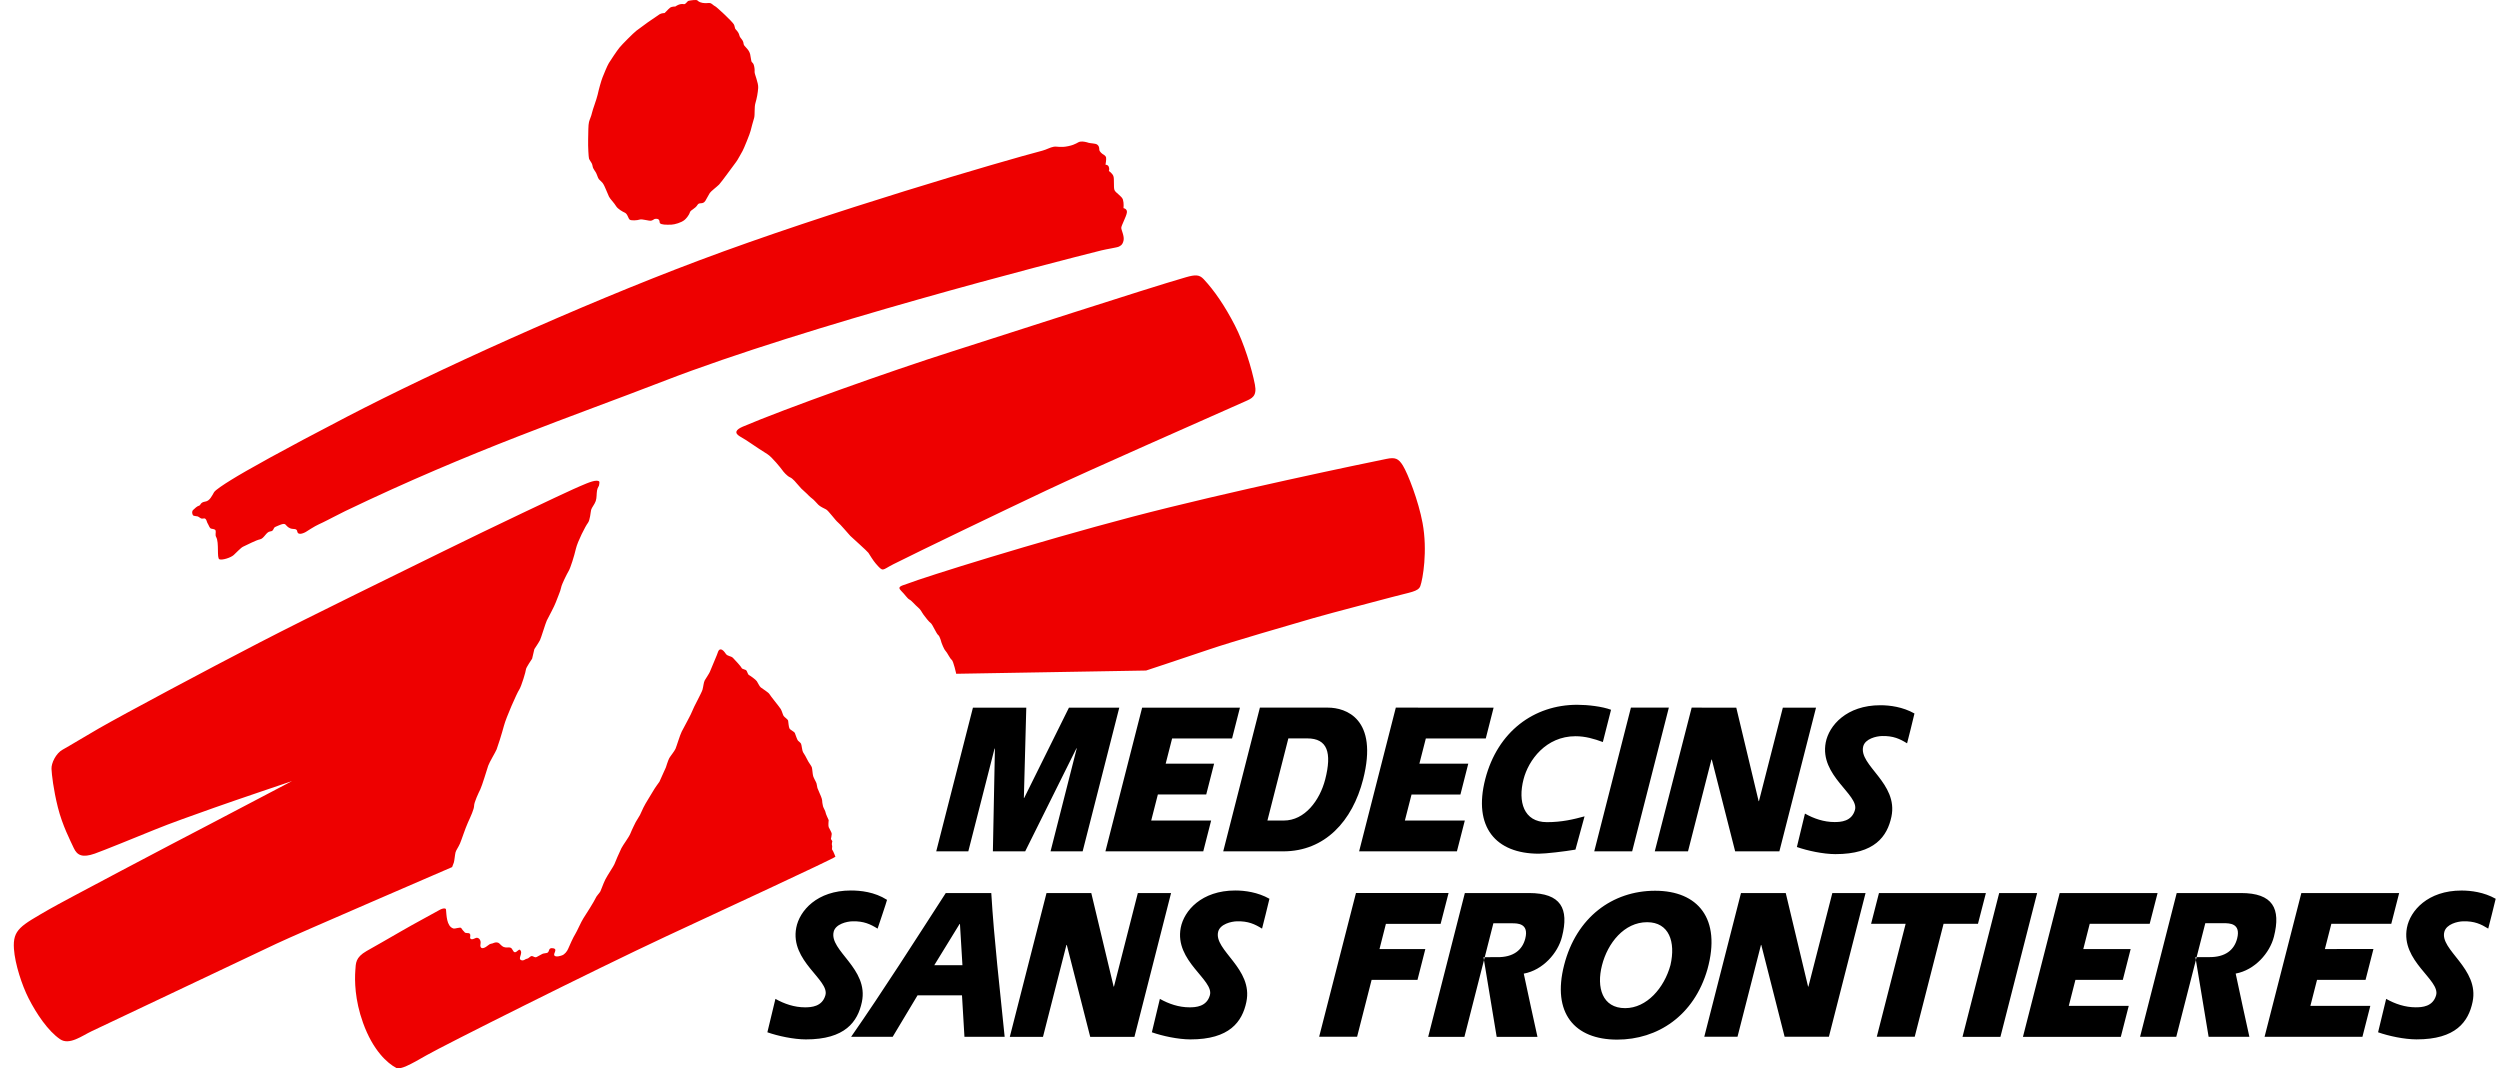 <svg width="117" height="50" viewBox="0 0 117 50" fill="none" xmlns="http://www.w3.org/2000/svg">
<path fill-rule="evenodd" clip-rule="evenodd" d="M18.799 43.568C19.291 43.279 20.396 42.689 20.528 42.609C20.739 42.483 20.866 42.499 20.872 42.564C20.899 42.815 20.892 43.343 21.212 43.451C21.303 43.481 21.543 43.37 21.586 43.434C21.702 43.607 21.71 43.575 21.741 43.626C21.778 43.689 21.937 43.653 21.972 43.686C22.06 43.766 21.966 43.872 22.017 43.928C22.1 44.017 22.255 43.872 22.333 43.888C22.476 43.916 22.512 44.077 22.488 44.181C22.448 44.351 22.553 44.481 22.831 44.25C22.977 44.128 22.986 44.191 23.112 44.128C23.186 44.092 23.31 44.096 23.362 44.148C23.416 44.2 23.499 44.292 23.577 44.321C23.693 44.365 23.818 44.321 23.889 44.35C23.998 44.394 24 44.552 24.093 44.565C24.184 44.578 24.278 44.4 24.338 44.455C24.504 44.611 24.197 44.88 24.409 44.94C24.524 44.972 24.571 44.881 24.663 44.867C24.755 44.853 24.808 44.744 24.888 44.744C24.967 44.744 25.025 44.838 25.125 44.783C25.207 44.739 25.272 44.706 25.349 44.661C25.46 44.593 25.576 44.627 25.64 44.574C25.719 44.511 25.66 44.337 25.891 44.38C26.13 44.425 25.853 44.643 25.958 44.731C26.039 44.8 26.235 44.734 26.299 44.712C26.428 44.67 26.547 44.512 26.59 44.402C26.643 44.27 26.842 43.835 26.92 43.718C26.999 43.598 27.197 43.137 27.302 42.978C27.408 42.822 27.829 42.148 27.869 42.044C27.908 41.938 28.06 41.793 28.099 41.714C28.139 41.635 28.225 41.371 28.33 41.159C28.436 40.95 28.725 40.527 28.753 40.448C28.779 40.369 29.002 39.855 29.081 39.697C29.16 39.539 29.438 39.177 29.504 39.005C29.57 38.834 29.753 38.471 29.753 38.471L29.951 38.142C29.951 38.142 30.017 37.997 30.109 37.8C30.202 37.601 30.478 37.18 30.558 37.035C30.637 36.889 30.861 36.586 30.861 36.586L31.032 36.205L31.163 35.915C31.163 35.915 31.269 35.572 31.322 35.48C31.374 35.388 31.559 35.164 31.613 35.045C31.665 34.925 31.823 34.398 31.903 34.241C31.982 34.082 32.363 33.398 32.403 33.265C32.442 33.134 32.838 32.422 32.877 32.278C32.917 32.132 32.931 31.935 32.982 31.841C33.035 31.75 33.194 31.512 33.22 31.446C33.246 31.381 33.51 30.748 33.549 30.656C33.589 30.564 33.616 30.392 33.721 30.392C33.826 30.392 33.902 30.506 33.971 30.603C34.05 30.715 34.208 30.696 34.301 30.787C34.393 30.88 34.696 31.209 34.71 31.262C34.722 31.315 34.894 31.328 34.933 31.381C34.973 31.434 34.999 31.566 35.052 31.592C35.105 31.618 35.369 31.802 35.42 31.882C35.474 31.96 35.539 32.12 35.606 32.172C35.671 32.225 35.974 32.41 36.013 32.488C36.053 32.567 36.488 33.094 36.541 33.186C36.594 33.278 36.633 33.437 36.672 33.504C36.712 33.568 36.87 33.661 36.884 33.727C36.896 33.793 36.91 34.03 36.95 34.096C36.989 34.163 37.172 34.241 37.2 34.307C37.226 34.373 37.306 34.623 37.346 34.663C37.385 34.702 37.463 34.756 37.489 34.807C37.516 34.86 37.544 35.151 37.582 35.202C37.621 35.255 37.753 35.48 37.792 35.572C37.832 35.663 37.965 35.835 37.991 35.901C38.017 35.966 38.029 36.232 38.056 36.322C38.083 36.415 38.202 36.612 38.214 36.667C38.228 36.719 38.255 36.877 38.255 36.877L38.36 37.127C38.36 37.127 38.478 37.377 38.478 37.471C38.478 37.562 38.505 37.667 38.517 37.733C38.532 37.8 38.637 37.969 38.637 38.023C38.637 38.076 38.782 38.38 38.782 38.38C38.782 38.38 38.755 38.643 38.782 38.709C38.808 38.774 38.926 38.958 38.926 39.024C38.926 39.09 38.887 39.263 38.887 39.263L38.953 39.369C38.953 39.369 38.913 39.512 38.94 39.565C38.966 39.617 38.913 39.737 38.953 39.776C38.992 39.816 39.098 40.094 39.098 40.094C39.018 40.187 33.521 42.73 31.163 43.828C27.768 45.414 20.708 48.954 19.957 49.389C19.206 49.823 18.733 50.074 18.55 49.981C18.134 49.765 17.455 49.163 16.991 47.871C16.598 46.783 16.597 45.877 16.629 45.422C16.655 45.074 16.628 44.813 17.155 44.509C17.339 44.403 18.308 43.858 18.799 43.568ZM9.023 24.1C8.995 24.04 8.965 23.936 9.042 23.863C9.12 23.787 9.227 23.687 9.319 23.664C9.398 23.645 9.363 23.509 9.612 23.473C9.815 23.444 9.923 23.199 10.016 23.039C10.074 22.936 10.463 22.678 10.817 22.46C11.502 22.034 13.159 21.103 16.258 19.493C20.354 17.365 27.071 14.31 32.706 12.192C38.769 9.911 46.993 7.519 48.784 7.051C48.971 7.003 49.153 6.894 49.312 6.868C49.47 6.84 49.628 6.92 49.996 6.84C50.366 6.763 50.418 6.656 50.551 6.63C50.683 6.604 50.866 6.656 50.946 6.683C51.025 6.709 51.262 6.709 51.342 6.762C51.421 6.814 51.447 6.894 51.447 6.999C51.447 7.104 51.605 7.21 51.605 7.21C51.605 7.21 51.742 7.276 51.764 7.368C51.784 7.459 51.737 7.71 51.737 7.71C51.737 7.71 51.858 7.702 51.894 7.817C51.933 7.931 51.894 8.001 51.894 8.001C51.894 8.001 52.054 8.105 52.105 8.238C52.158 8.37 52.105 8.765 52.158 8.896C52.211 9.028 52.505 9.178 52.554 9.345C52.604 9.512 52.58 9.741 52.58 9.741C52.58 9.741 52.765 9.767 52.738 9.95C52.712 10.136 52.475 10.557 52.475 10.663C52.475 10.769 52.633 11.059 52.58 11.268C52.528 11.48 52.423 11.506 52.361 11.543C52.297 11.581 51.783 11.659 51.552 11.717C49.349 12.267 37.765 15.239 31.072 17.832C26.773 19.497 22.091 21.069 16.152 23.921C15.993 23.998 15.605 24.198 15.605 24.198C15.605 24.198 15.114 24.455 14.93 24.534C14.745 24.612 14.308 24.897 14.308 24.897C14.308 24.897 13.951 25.106 13.912 24.871C13.886 24.712 13.733 24.784 13.587 24.728C13.466 24.682 13.391 24.58 13.355 24.544C13.277 24.466 13.029 24.6 12.898 24.653C12.765 24.705 12.835 24.853 12.646 24.871C12.46 24.887 12.361 25.201 12.172 25.24C11.983 25.278 11.586 25.49 11.382 25.582C11.274 25.63 11.074 25.851 10.934 25.978C10.797 26.1 10.399 26.228 10.268 26.175C10.136 26.122 10.266 25.394 10.116 25.133C10.058 25.032 10.116 24.91 10.09 24.831C10.064 24.753 9.958 24.765 9.879 24.739C9.8 24.712 9.773 24.579 9.721 24.501C9.668 24.422 9.685 24.335 9.598 24.27C9.572 24.249 9.493 24.276 9.438 24.27C9.384 24.263 9.297 24.18 9.25 24.168C9.167 24.146 9.05 24.158 9.023 24.1ZM34.623 20.422C34.349 20.258 34.443 20.104 34.761 19.968C36.723 19.129 41.676 17.364 44.513 16.462C46.938 15.693 53.634 13.512 55.502 12.975C55.948 12.847 56.13 12.852 56.329 13.062C56.833 13.599 57.325 14.322 57.788 15.22C58.217 16.049 58.585 17.247 58.73 18.001C58.836 18.552 58.583 18.647 58.283 18.781C56.211 19.708 51.098 21.948 48.971 22.952C46.894 23.933 43.093 25.76 41.805 26.408C41.262 26.682 41.352 26.794 40.983 26.372C40.871 26.246 40.692 25.951 40.641 25.872C40.587 25.792 39.876 25.16 39.796 25.081C39.718 25.001 39.322 24.527 39.217 24.449C39.11 24.369 38.768 23.895 38.663 23.842C38.558 23.79 38.379 23.704 38.301 23.626C38.221 23.546 38.083 23.381 38.004 23.329C37.924 23.275 37.746 23.091 37.746 23.091L37.503 22.867L37.292 22.629C37.292 22.629 37.107 22.393 36.976 22.34C36.844 22.287 36.66 22.077 36.607 21.996C36.554 21.919 36.132 21.391 35.921 21.259C35.643 21.084 35.369 20.904 35.098 20.719C34.992 20.64 34.852 20.558 34.623 20.422ZM42.167 27.643C41.964 27.44 42.224 27.411 42.458 27.321C43.322 26.987 48.481 25.373 52.974 24.19C57.449 23.014 63.927 21.67 64.888 21.476C65.293 21.393 65.448 21.455 65.653 21.785C65.891 22.169 66.386 23.446 66.576 24.475C66.818 25.78 66.587 27.112 66.471 27.428C66.373 27.692 66.008 27.71 65.135 27.946C64.611 28.09 62.378 28.665 61.462 28.929C60.409 29.235 57.616 30.043 56.586 30.395C55.313 30.828 53.636 31.381 53.636 31.381L44.752 31.533C44.752 31.533 44.619 30.934 44.541 30.88C44.461 30.827 44.329 30.537 44.25 30.459C44.172 30.379 44.066 30.089 44.066 30.089C44.066 30.089 43.987 29.773 43.908 29.72C43.828 29.668 43.638 29.213 43.559 29.16C43.478 29.107 43.3 28.877 43.223 28.771C43.143 28.666 43.097 28.534 42.966 28.429C42.835 28.323 42.669 28.112 42.564 28.06C42.458 28.006 42.37 27.844 42.167 27.643ZM31.421 10.514C31.168 10.522 30.947 10.52 30.886 10.444C30.852 10.401 30.888 10.331 30.827 10.276C30.763 10.22 30.64 10.236 30.6 10.267C30.56 10.296 30.571 10.296 30.481 10.326C30.392 10.356 30.056 10.236 29.937 10.276C29.819 10.316 29.566 10.328 29.483 10.287C29.396 10.244 29.383 10.013 29.236 9.95C29.158 9.917 28.91 9.782 28.83 9.644C28.751 9.505 28.543 9.3 28.5 9.201C28.455 9.103 28.387 8.945 28.355 8.863C28.325 8.782 28.247 8.617 28.198 8.557C28.149 8.497 28.081 8.446 28.03 8.389C27.978 8.332 27.935 8.145 27.881 8.063C27.855 8.021 27.794 7.937 27.763 7.874C27.732 7.812 27.734 7.739 27.704 7.667C27.674 7.595 27.585 7.49 27.565 7.42C27.546 7.351 27.516 6.886 27.525 6.531C27.535 6.175 27.527 5.861 27.565 5.711C27.602 5.567 27.674 5.434 27.704 5.285C27.733 5.137 27.921 4.653 27.971 4.426C28.019 4.198 28.138 3.773 28.198 3.624C28.257 3.476 28.416 3.081 28.495 2.952C28.573 2.823 28.87 2.379 28.989 2.231C29.107 2.083 29.651 1.539 29.78 1.44C30.134 1.171 30.496 0.914 30.867 0.669C30.958 0.612 31.104 0.61 31.104 0.61L31.233 0.481C31.233 0.481 31.302 0.402 31.371 0.352C31.44 0.304 31.608 0.304 31.608 0.304C31.608 0.304 31.8 0.153 32.003 0.194C32.093 0.213 32.152 0.056 32.231 0.037C32.31 0.017 32.596 -0.022 32.636 0.017C32.676 0.056 32.725 0.105 32.884 0.136C33.042 0.165 33.179 0.128 33.24 0.145C33.321 0.167 33.407 0.273 33.467 0.292C33.525 0.313 34.247 0.978 34.346 1.143C34.38 1.201 34.389 1.309 34.406 1.341C34.435 1.398 34.56 1.474 34.603 1.657C34.637 1.802 34.782 1.847 34.801 2.053C34.811 2.178 35.043 2.281 35.107 2.537C35.123 2.598 35.154 2.85 35.174 2.888C35.194 2.928 35.246 2.941 35.275 3.031C35.304 3.12 35.325 3.25 35.315 3.357C35.304 3.466 35.502 3.872 35.483 4.119C35.465 4.357 35.422 4.592 35.355 4.821C35.295 5.008 35.335 5.363 35.295 5.513C35.256 5.66 35.147 6.016 35.127 6.126C35.107 6.235 34.801 6.985 34.752 7.064C34.702 7.143 34.528 7.482 34.449 7.581C34.37 7.68 33.761 8.527 33.653 8.638C33.544 8.746 33.272 8.95 33.219 9.032C33.147 9.143 33.089 9.274 33.012 9.397C32.89 9.591 32.727 9.447 32.646 9.584C32.536 9.771 32.327 9.821 32.29 9.931C32.235 10.1 32.095 10.246 32.033 10.296C31.887 10.418 31.576 10.508 31.421 10.514ZM13.668 36.554C13.668 36.554 11.067 37.431 10.03 37.8C9.046 38.15 7.969 38.53 7.242 38.828C6.363 39.186 4.806 39.82 4.436 39.949C3.857 40.153 3.611 40.032 3.452 39.688C3.294 39.346 2.92 38.628 2.709 37.786C2.498 36.942 2.422 36.243 2.41 35.983C2.397 35.722 2.613 35.258 2.93 35.085C3.249 34.91 4.003 34.449 4.61 34.1C5.768 33.434 9.761 31.304 12.139 30.075C14.658 28.771 18.63 26.847 20.764 25.792C22.9 24.738 26.406 23.078 26.828 22.894C27.249 22.709 27.697 22.498 27.908 22.498C28.119 22.498 28.04 22.603 28.04 22.683C28.04 22.762 27.968 22.795 27.942 22.952C27.914 23.11 27.934 23.289 27.881 23.448C27.828 23.605 27.69 23.756 27.665 23.861C27.638 23.967 27.617 24.344 27.512 24.475C27.407 24.606 27.032 25.338 26.952 25.68C26.874 26.023 26.696 26.584 26.617 26.715C26.538 26.847 26.287 27.341 26.26 27.5C26.235 27.658 26.063 28.034 26.01 28.192C25.957 28.35 25.642 28.937 25.59 29.041C25.536 29.147 25.325 29.852 25.272 29.957C25.219 30.064 25.008 30.379 25.008 30.379L24.903 30.827C24.903 30.827 24.614 31.25 24.614 31.328C24.614 31.408 24.403 32.12 24.298 32.278C24.192 32.435 23.69 33.568 23.585 33.964C23.479 34.359 23.295 34.94 23.242 35.071C23.19 35.202 22.9 35.677 22.848 35.836C22.795 35.994 22.558 36.784 22.478 36.942C22.399 37.101 22.188 37.549 22.188 37.707C22.188 37.865 22.03 38.208 21.898 38.497C21.767 38.787 21.608 39.288 21.529 39.473C21.45 39.657 21.344 39.786 21.318 39.892C21.291 39.997 21.266 40.29 21.239 40.369C21.214 40.44 21.188 40.511 21.159 40.58C21.029 40.643 13.937 43.69 12.936 44.165C11.934 44.639 4.739 48.048 4.291 48.26C3.844 48.471 3.246 48.93 2.815 48.637C2.245 48.249 1.704 47.44 1.338 46.721C1.033 46.123 0.701 45.123 0.652 44.402C0.592 43.495 0.972 43.328 2.303 42.555C2.956 42.177 8.133 39.448 9.793 38.588C10.264 38.345 13.668 36.554 13.668 36.554Z" fill="#EE0000"/>
<path fill-rule="evenodd" clip-rule="evenodd" d="M53.25 41.794H54.806L53.092 48.524H51.022L49.926 44.223H49.909L48.812 48.524H47.259L48.977 41.794H51.072L52.118 46.172H52.134L53.251 41.793L53.25 41.794ZM57.011 43.602C56.788 44.473 58.662 45.323 58.329 46.895C58.136 47.813 57.549 48.647 55.707 48.644C55.13 48.642 54.406 48.486 53.907 48.311L54.282 46.747C54.699 46.982 55.171 47.143 55.669 47.143C55.961 47.143 56.473 47.115 56.623 46.577C56.826 45.856 54.959 44.987 55.258 43.42C55.411 42.622 56.231 41.675 57.811 41.675C58.256 41.675 58.858 41.753 59.41 42.062C59.402 42.129 59.064 43.46 59.064 43.46C58.724 43.248 58.416 43.105 57.892 43.117C57.618 43.123 57.103 43.248 57.011 43.602ZM39.017 43.602C38.793 44.494 40.669 45.323 40.336 46.895C40.142 47.813 39.556 48.647 37.711 48.644C37.137 48.642 36.411 48.486 35.913 48.311L36.29 46.747C36.705 46.982 37.179 47.143 37.674 47.143C37.965 47.143 38.478 47.115 38.629 46.577C38.831 45.856 36.965 44.987 37.264 43.42C37.415 42.622 38.238 41.675 39.818 41.675C40.261 41.675 40.925 41.737 41.513 42.113C41.505 42.178 41.071 43.46 41.071 43.46C40.73 43.248 40.422 43.105 39.898 43.117C39.624 43.123 39.106 43.248 39.017 43.602ZM84.634 46.172L85.753 41.795H87.308L85.592 48.52H83.52L82.428 44.223H82.413L81.315 48.52H79.76L81.478 41.795H83.573L84.618 46.172H84.634ZM64.86 43.237L64.56 44.417H66.705L66.338 45.859H64.191L63.512 48.52H61.736L63.459 41.793H67.793L67.421 43.237H64.86ZM92.94 41.794L92.569 43.234H90.959L89.609 48.519H87.834L89.184 43.234H87.567L87.936 41.794H92.94ZM93.562 41.794H95.338L93.62 48.524H91.846L93.562 41.794ZM99.348 45.857H97.13L96.819 47.076H99.625L99.254 48.524H94.674L96.393 41.794H100.975L100.605 43.234H97.799L97.498 44.415H99.715L99.348 45.857ZM110.708 45.857H108.437L108.126 47.075H110.931L110.562 48.521H105.982L107.703 41.794H112.281L111.912 43.234H109.107L108.805 44.415L111.077 44.414L110.708 45.857ZM114.398 43.601C114.154 44.456 116.049 45.323 115.716 46.894C115.523 47.814 114.936 48.647 113.092 48.643C112.517 48.642 111.792 48.486 111.294 48.311L111.672 46.747C112.086 46.982 112.559 47.142 113.054 47.142C113.349 47.142 113.858 47.116 114.01 46.577C114.212 45.854 112.348 44.987 112.644 43.419C112.796 42.621 113.619 41.677 115.198 41.677C115.643 41.677 116.245 41.752 116.798 42.062C116.79 42.13 116.449 43.459 116.449 43.459C116.111 43.249 115.803 43.104 115.278 43.117C115.004 43.123 114.497 43.251 114.398 43.601ZM71.312 45.566C71.334 45.708 71.953 48.524 71.953 48.524H70.044L69.428 44.796L70.007 44.795H70.055C70.834 44.808 71.247 44.456 71.383 43.924C71.564 43.21 71.017 43.21 70.761 43.21H69.89L68.535 48.524H66.839L68.555 41.794H71.564C73.049 41.798 73.441 42.514 73.1 43.845C72.908 44.603 72.211 45.401 71.312 45.566ZM104.63 45.563C104.651 45.705 105.271 48.521 105.271 48.521H103.363L102.745 44.793H103.372C104.153 44.805 104.563 44.454 104.699 43.922C104.881 43.206 104.332 43.206 104.078 43.206H103.208L101.849 48.523H100.155L101.87 41.794H104.878C106.365 41.794 106.758 42.511 106.418 43.842C106.225 44.599 105.528 45.398 104.63 45.563ZM68.184 39.842H63.607L65.324 33.117L69.901 33.118L69.534 34.56H66.729L66.427 35.741H68.715L68.348 37.183H66.06L65.748 38.402H68.553L68.184 39.842ZM56.313 39.842H51.734L53.452 33.118H58.029L57.661 34.559H54.855L54.554 35.739H56.82L56.452 37.181H54.188L53.876 38.402H56.681L56.313 39.842ZM72.019 39.953C69.995 39.953 68.935 38.701 69.51 36.462C70.087 34.235 71.791 32.984 73.814 32.984C74.309 32.984 74.981 33.062 75.397 33.217L75.013 34.727C74.606 34.577 74.193 34.455 73.733 34.455C72.35 34.455 71.532 35.573 71.301 36.473C71.032 37.512 71.304 38.477 72.396 38.477C73.097 38.477 73.635 38.347 74.157 38.205L73.731 39.762C73.228 39.848 72.342 39.953 72.018 39.953H72.019ZM76.385 39.842H74.611L76.327 33.117H78.102L76.385 39.842ZM46.545 35.035L45.317 39.842H43.816L45.533 33.12H48.03L47.917 37.344H47.932L50.026 33.12H52.382L50.668 39.842H49.166L50.392 35.023H50.376L47.979 39.843L46.467 39.842L46.562 35.035H46.545ZM78.999 39.842H77.443L79.17 33.117L81.258 33.118L82.304 37.494H82.319L83.437 33.118H84.99L83.275 39.842H81.205L80.113 35.548H80.095L78.999 39.842ZM87.199 34.93C86.971 35.818 88.851 36.651 88.518 38.225C88.322 39.142 87.738 39.976 85.894 39.973C85.319 39.971 84.592 39.814 84.094 39.64L84.472 38.076C84.886 38.311 85.36 38.472 85.856 38.472C86.148 38.472 86.66 38.446 86.812 37.906C87.014 37.185 85.147 36.316 85.444 34.748C85.597 33.952 86.419 33.005 88 33.005C88.443 33.005 89.047 33.081 89.597 33.391C89.59 33.459 89.251 34.788 89.251 34.788C88.913 34.577 88.603 34.434 88.079 34.446C87.806 34.452 87.29 34.576 87.199 34.93ZM44.262 41.794H46.392C46.524 43.999 46.795 46.287 47.018 48.523H45.136L45.021 46.58H42.942L41.777 48.523H39.832C41.358 46.328 42.802 44.051 44.262 41.794ZM43.725 45.17L44.909 43.242H44.926L45.042 45.17H43.725ZM77.459 41.687C79.462 41.687 80.566 42.99 79.909 45.359C79.282 47.544 77.568 48.654 75.684 48.654C73.678 48.654 72.629 47.403 73.201 45.165C73.77 42.939 75.457 41.687 77.459 41.687ZM78.178 45.165C77.887 46.235 77.068 47.181 76.057 47.181C74.985 47.181 74.708 46.213 74.973 45.176C75.237 44.136 76.012 43.159 77.085 43.159C78.116 43.159 78.427 44.083 78.178 45.165ZM63.794 36.474C63.294 38.431 62.004 39.842 60.06 39.843H57.247L58.963 33.117H62.15C62.979 33.117 64.52 33.63 63.794 36.474ZM62.02 36.474C61.766 37.462 61.063 38.401 60.082 38.401H59.315L60.295 34.557H61.181C62.127 34.557 62.339 35.225 62.02 36.474Z" fill="black"/>
</svg>
